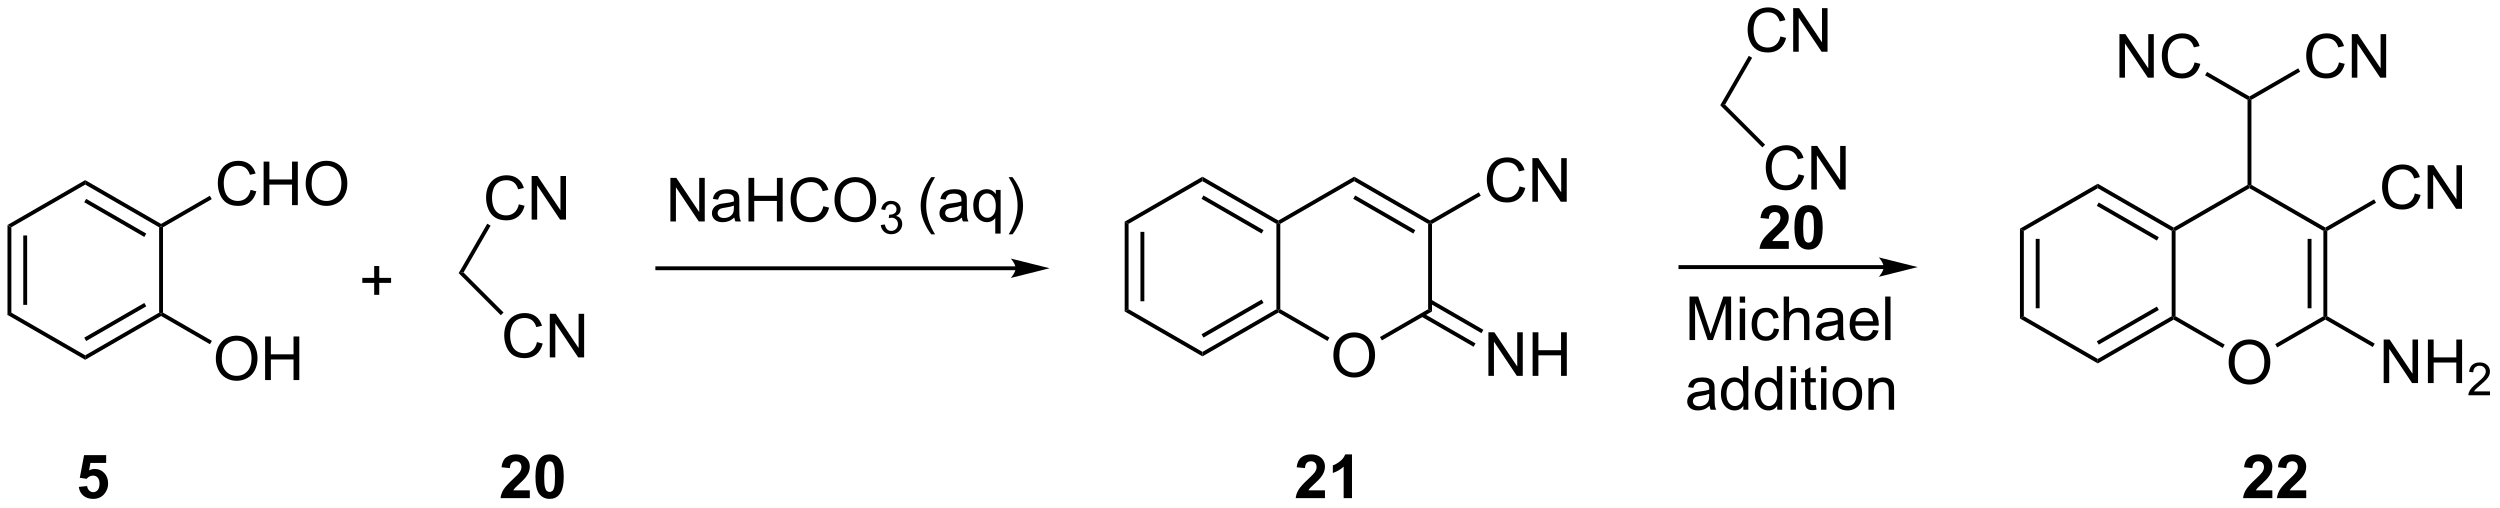 <?xml version="1.0" encoding="UTF-8"?>
<!DOCTYPE svg PUBLIC '-//W3C//DTD SVG 1.0//EN'
          'http://www.w3.org/TR/2001/REC-SVG-20010904/DTD/svg10.dtd'>
<svg stroke-dasharray="none" shape-rendering="auto" xmlns="http://www.w3.org/2000/svg" font-family="'Dialog'" text-rendering="auto" width="901" fill-opacity="1" color-interpolation="auto" color-rendering="auto" preserveAspectRatio="xMidYMid meet" font-size="12px" viewBox="0 0 901 183" fill="black" xmlns:xlink="http://www.w3.org/1999/xlink" stroke="black" image-rendering="auto" stroke-miterlimit="10" stroke-linecap="square" stroke-linejoin="miter" font-style="normal" stroke-width="1" height="183" stroke-dashoffset="0" font-weight="normal" stroke-opacity="1"
><!--Generated by the Batik Graphics2D SVG Generator--><defs id="genericDefs"
  /><g
  ><defs id="defs1"
    ><clipPath clipPathUnits="userSpaceOnUse" id="clipPath1"
      ><path d="M0.633 1.601 L338.145 1.601 L338.145 70.022 L0.633 70.022 L0.633 1.601 Z"
      /></clipPath
      ><clipPath clipPathUnits="userSpaceOnUse" id="clipPath2"
      ><path d="M30.58 35.979 L30.58 102.498 L358.708 102.498 L358.708 35.979 Z"
      /></clipPath
    ></defs
    ><g transform="scale(2.667,2.667) translate(-0.633,-1.601) matrix(1.029,0,0,1.029,-30.822,-35.407)"
    ><path d="M31.552 65.546 L32.062 65.84 L32.062 77.054 L31.552 77.349 ZM33.624 66.889 L33.624 76.005 L34.134 76.005 L34.134 66.889 Z" stroke="none" clip-path="url(#clipPath2)"
    /></g
    ><g transform="matrix(2.743,0,0,2.743,-83.879,-98.688)"
    ><path d="M31.552 77.349 L32.062 77.054 L41.774 82.661 L41.774 83.251 Z" stroke="none" clip-path="url(#clipPath2)"
    /></g
    ><g transform="matrix(2.743,0,0,2.743,-83.879,-98.688)"
    ><path d="M41.774 83.251 L41.774 82.661 L51.486 77.054 L51.741 77.201 L51.741 77.496 ZM41.902 80.785 L49.797 76.227 L49.542 75.785 L41.647 80.343 Z" stroke="none" clip-path="url(#clipPath2)"
    /></g
    ><g transform="matrix(2.743,0,0,2.743,-83.879,-98.688)"
    ><path d="M51.996 77.054 L51.741 77.201 L51.486 77.054 L51.486 65.84 L51.741 65.693 L51.996 65.84 Z" stroke="none" clip-path="url(#clipPath2)"
    /></g
    ><g transform="matrix(2.743,0,0,2.743,-83.879,-98.688)"
    ><path d="M51.741 65.398 L51.741 65.693 L51.486 65.84 L41.774 60.233 L41.774 59.644 ZM49.797 66.668 L41.902 62.11 L41.647 62.551 L49.542 67.11 Z" stroke="none" clip-path="url(#clipPath2)"
    /></g
    ><g transform="matrix(2.743,0,0,2.743,-83.879,-98.688)"
    ><path d="M41.774 59.644 L41.774 60.233 L32.062 65.84 L31.552 65.546 Z" stroke="none" clip-path="url(#clipPath2)"
    /></g
    ><g transform="matrix(2.743,0,0,2.743,-83.879,-98.688)"
    ><path d="M63.501 60.926 L64.259 61.116 Q64.022 62.051 63.402 62.543 Q62.782 63.032 61.889 63.032 Q60.962 63.032 60.381 62.655 Q59.803 62.277 59.499 61.564 Q59.197 60.848 59.197 60.027 Q59.197 59.131 59.538 58.467 Q59.881 57.801 60.512 57.454 Q61.142 57.108 61.9 57.108 Q62.759 57.108 63.345 57.545 Q63.931 57.983 64.163 58.777 L63.415 58.952 Q63.217 58.327 62.837 58.043 Q62.46 57.756 61.884 57.756 Q61.225 57.756 60.78 58.074 Q60.337 58.389 60.157 58.923 Q59.978 59.457 59.978 60.022 Q59.978 60.754 60.191 61.298 Q60.405 61.842 60.853 62.113 Q61.303 62.381 61.827 62.381 Q62.462 62.381 62.902 62.014 Q63.345 61.647 63.501 60.926 ZM65.216 62.934 L65.216 57.207 L65.974 57.207 L65.974 59.559 L68.95 59.559 L68.95 57.207 L69.708 57.207 L69.708 62.934 L68.95 62.934 L68.95 60.233 L65.974 60.233 L65.974 62.934 L65.216 62.934 ZM70.741 60.144 Q70.741 58.717 71.506 57.913 Q72.272 57.105 73.483 57.105 Q74.275 57.105 74.91 57.486 Q75.548 57.863 75.881 58.54 Q76.217 59.217 76.217 60.077 Q76.217 60.949 75.866 61.637 Q75.514 62.324 74.868 62.678 Q74.225 63.032 73.478 63.032 Q72.671 63.032 72.032 62.642 Q71.397 62.249 71.069 61.574 Q70.741 60.897 70.741 60.144 ZM71.522 60.155 Q71.522 61.191 72.077 61.788 Q72.634 62.381 73.475 62.381 Q74.329 62.381 74.881 61.78 Q75.436 61.178 75.436 60.074 Q75.436 59.374 75.199 58.853 Q74.962 58.332 74.506 58.045 Q74.053 57.756 73.486 57.756 Q72.681 57.756 72.1 58.311 Q71.522 58.863 71.522 60.155 Z" stroke="none" clip-path="url(#clipPath2)"
    /></g
    ><g transform="matrix(2.743,0,0,2.743,-83.879,-98.688)"
    ><path d="M51.996 65.84 L51.741 65.693 L51.741 65.398 L58.147 61.7 L58.402 62.142 Z" stroke="none" clip-path="url(#clipPath2)"
    /></g
    ><g transform="matrix(2.743,0,0,2.743,-83.879,-98.688)"
    ><path d="M58.936 83.122 Q58.936 81.695 59.702 80.89 Q60.467 80.083 61.678 80.083 Q62.47 80.083 63.105 80.463 Q63.743 80.841 64.077 81.518 Q64.413 82.195 64.413 83.054 Q64.413 83.927 64.061 84.614 Q63.71 85.302 63.064 85.656 Q62.42 86.01 61.673 86.01 Q60.866 86.01 60.228 85.619 Q59.592 85.226 59.264 84.552 Q58.936 83.874 58.936 83.122 ZM59.717 83.132 Q59.717 84.169 60.272 84.765 Q60.829 85.359 61.67 85.359 Q62.525 85.359 63.077 84.757 Q63.631 84.156 63.631 83.052 Q63.631 82.351 63.395 81.83 Q63.157 81.309 62.702 81.023 Q62.249 80.734 61.681 80.734 Q60.876 80.734 60.295 81.288 Q59.717 81.841 59.717 83.132 ZM65.411 85.911 L65.411 80.184 L66.169 80.184 L66.169 82.536 L69.146 82.536 L69.146 80.184 L69.904 80.184 L69.904 85.911 L69.146 85.911 L69.146 83.21 L66.169 83.21 L66.169 85.911 L65.411 85.911 Z" stroke="none" clip-path="url(#clipPath2)"
    /></g
    ><g transform="matrix(2.743,0,0,2.743,-83.879,-98.688)"
    ><path d="M51.741 77.496 L51.741 77.201 L51.996 77.054 L58.42 80.763 L58.165 81.205 Z" stroke="none" clip-path="url(#clipPath2)"
    /></g
    ><g transform="matrix(2.743,0,0,2.743,-83.879,-98.688)"
    ><path d="M98.748 62.824 L99.506 63.014 Q99.269 63.949 98.649 64.441 Q98.029 64.931 97.136 64.931 Q96.209 64.931 95.628 64.553 Q95.05 64.175 94.745 63.462 Q94.443 62.746 94.443 61.925 Q94.443 61.029 94.784 60.365 Q95.128 59.699 95.758 59.352 Q96.388 59.006 97.146 59.006 Q98.006 59.006 98.592 59.444 Q99.178 59.881 99.409 60.675 L98.662 60.85 Q98.464 60.225 98.084 59.941 Q97.706 59.654 97.131 59.654 Q96.472 59.654 96.027 59.972 Q95.584 60.287 95.404 60.821 Q95.225 61.355 95.225 61.92 Q95.225 62.652 95.438 63.196 Q95.652 63.74 96.1 64.011 Q96.55 64.279 97.073 64.279 Q97.709 64.279 98.149 63.912 Q98.592 63.545 98.748 62.824 ZM100.431 64.832 L100.431 59.105 L101.21 59.105 L104.218 63.6 L104.218 59.105 L104.945 59.105 L104.945 64.832 L104.166 64.832 L101.158 60.332 L101.158 64.832 L100.431 64.832 Z" stroke="none" clip-path="url(#clipPath2)"
    /></g
    ><g transform="matrix(2.743,0,0,2.743,-83.879,-98.688)"
    ><path d="M94.597 65.37 L95.038 65.626 L91.484 71.781 L90.847 71.865 Z" stroke="none" clip-path="url(#clipPath2)"
    /></g
    ><g transform="matrix(2.743,0,0,2.743,-83.879,-98.688)"
    ><path d="M101.131 80.928 L101.889 81.119 Q101.652 82.053 101.032 82.546 Q100.413 83.035 99.519 83.035 Q98.592 83.035 98.012 82.658 Q97.433 82.28 97.129 81.567 Q96.827 80.85 96.827 80.03 Q96.827 79.134 97.168 78.47 Q97.512 77.803 98.142 77.457 Q98.772 77.111 99.53 77.111 Q100.389 77.111 100.975 77.548 Q101.561 77.986 101.793 78.78 L101.046 78.954 Q100.848 78.329 100.467 78.046 Q100.09 77.759 99.514 77.759 Q98.855 77.759 98.41 78.077 Q97.967 78.392 97.788 78.926 Q97.608 79.46 97.608 80.025 Q97.608 80.757 97.822 81.301 Q98.035 81.845 98.483 82.116 Q98.933 82.384 99.457 82.384 Q100.092 82.384 100.532 82.017 Q100.975 81.65 101.131 80.928 ZM102.815 82.936 L102.815 77.21 L103.594 77.21 L106.602 81.704 L106.602 77.21 L107.328 77.21 L107.328 82.936 L106.549 82.936 L103.542 78.436 L103.542 82.936 L102.815 82.936 Z" stroke="none" clip-path="url(#clipPath2)"
    /></g
    ><g transform="matrix(2.743,0,0,2.743,-83.879,-98.688)"
    ><path d="M90.847 71.865 L91.484 71.781 L96.741 77.038 L96.38 77.399 Z" stroke="none" clip-path="url(#clipPath2)"
    /></g
    ><g transform="matrix(2.743,0,0,2.743,-83.879,-98.688)"
    ><path d="M79.744 74.716 L79.744 73.146 L78.184 73.146 L78.184 72.489 L79.744 72.489 L79.744 70.932 L80.408 70.932 L80.408 72.489 L81.965 72.489 L81.965 73.146 L80.408 73.146 L80.408 74.716 L79.744 74.716 Z" stroke="none" clip-path="url(#clipPath2)"
    /></g
    ><g transform="matrix(2.743,0,0,2.743,-83.879,-98.688)"
    ><path d="M164.024 70.968 L116.942 70.968 L116.687 70.968 L116.687 71.478 L116.942 71.478 L164.024 71.478 L164.279 71.478 L164.279 70.968 L164.024 70.968 ZM168.489 71.223 L163.387 69.947 C163.387 69.947 164.024 70.665 164.024 71.223 C164.024 71.781 163.387 72.498 163.387 72.498 Z" stroke="none" clip-path="url(#clipPath2)"
    /></g
    ><g transform="matrix(2.743,0,0,2.743,-83.879,-98.688)"
    ><path d="M118.662 65.078 L118.662 59.352 L119.441 59.352 L122.448 63.846 L122.448 59.352 L123.175 59.352 L123.175 65.078 L122.396 65.078 L119.389 60.578 L119.389 65.078 L118.662 65.078 ZM127.064 64.565 Q126.674 64.898 126.312 65.036 Q125.952 65.172 125.538 65.172 Q124.853 65.172 124.486 64.838 Q124.119 64.503 124.119 63.984 Q124.119 63.68 124.257 63.427 Q124.398 63.175 124.622 63.023 Q124.846 62.87 125.127 62.792 Q125.335 62.737 125.752 62.688 Q126.603 62.586 127.007 62.445 Q127.01 62.3 127.01 62.26 Q127.01 61.831 126.812 61.656 Q126.541 61.417 126.01 61.417 Q125.515 61.417 125.278 61.591 Q125.041 61.766 124.929 62.206 L124.242 62.112 Q124.335 61.672 124.549 61.401 Q124.765 61.128 125.171 60.982 Q125.577 60.836 126.111 60.836 Q126.642 60.836 126.973 60.961 Q127.307 61.086 127.463 61.276 Q127.619 61.464 127.682 61.753 Q127.718 61.932 127.718 62.401 L127.718 63.339 Q127.718 64.32 127.762 64.581 Q127.807 64.838 127.939 65.078 L127.205 65.078 Q127.096 64.859 127.064 64.565 ZM127.007 62.995 Q126.624 63.151 125.859 63.26 Q125.424 63.323 125.244 63.401 Q125.064 63.479 124.966 63.63 Q124.869 63.781 124.869 63.964 Q124.869 64.245 125.083 64.432 Q125.296 64.62 125.705 64.62 Q126.111 64.62 126.426 64.443 Q126.744 64.266 126.892 63.956 Q127.007 63.719 127.007 63.253 L127.007 62.995 ZM128.92 65.078 L128.92 59.352 L129.678 59.352 L129.678 61.703 L132.654 61.703 L132.654 59.352 L133.412 59.352 L133.412 65.078 L132.654 65.078 L132.654 62.378 L129.678 62.378 L129.678 65.078 L128.92 65.078 ZM138.76 63.07 L139.518 63.26 Q139.281 64.195 138.661 64.688 Q138.041 65.177 137.148 65.177 Q136.221 65.177 135.64 64.799 Q135.062 64.422 134.757 63.708 Q134.455 62.992 134.455 62.172 Q134.455 61.276 134.796 60.612 Q135.14 59.945 135.77 59.599 Q136.4 59.253 137.158 59.253 Q138.018 59.253 138.603 59.69 Q139.189 60.128 139.421 60.922 L138.674 61.096 Q138.476 60.471 138.096 60.188 Q137.718 59.901 137.143 59.901 Q136.484 59.901 136.038 60.219 Q135.596 60.534 135.416 61.068 Q135.236 61.602 135.236 62.167 Q135.236 62.898 135.45 63.443 Q135.663 63.987 136.111 64.258 Q136.562 64.526 137.085 64.526 Q137.721 64.526 138.161 64.159 Q138.603 63.792 138.76 63.07 ZM140.222 62.289 Q140.222 60.862 140.988 60.057 Q141.753 59.25 142.964 59.25 Q143.756 59.25 144.391 59.63 Q145.029 60.008 145.363 60.685 Q145.698 61.362 145.698 62.221 Q145.698 63.094 145.347 63.781 Q144.995 64.469 144.35 64.823 Q143.706 65.177 142.959 65.177 Q142.152 65.177 141.514 64.786 Q140.878 64.393 140.55 63.719 Q140.222 63.042 140.222 62.289 ZM141.003 62.3 Q141.003 63.336 141.558 63.932 Q142.115 64.526 142.956 64.526 Q143.81 64.526 144.363 63.925 Q144.917 63.323 144.917 62.219 Q144.917 61.518 144.68 60.997 Q144.443 60.477 143.988 60.19 Q143.535 59.901 142.967 59.901 Q142.162 59.901 141.581 60.456 Q141.003 61.008 141.003 62.3 Z" stroke="none" clip-path="url(#clipPath2)"
    /></g
    ><g transform="matrix(2.743,0,0,2.743,-83.879,-98.688)"
    ><path d="M146.309 65.543 L146.836 65.473 Q146.928 65.922 147.144 66.12 Q147.363 66.317 147.678 66.317 Q148.049 66.317 148.305 66.059 Q148.562 65.801 148.562 65.42 Q148.562 65.057 148.324 64.823 Q148.088 64.586 147.721 64.586 Q147.572 64.586 147.35 64.645 L147.408 64.182 Q147.461 64.188 147.492 64.188 Q147.83 64.188 148.1 64.012 Q148.369 63.836 148.369 63.469 Q148.369 63.18 148.172 62.991 Q147.976 62.799 147.666 62.799 Q147.357 62.799 147.152 62.993 Q146.947 63.186 146.889 63.573 L146.361 63.479 Q146.459 62.948 146.801 62.657 Q147.144 62.366 147.654 62.366 Q148.006 62.366 148.301 62.516 Q148.598 62.666 148.754 62.928 Q148.91 63.188 148.91 63.481 Q148.91 63.76 148.76 63.989 Q148.611 64.217 148.318 64.352 Q148.699 64.44 148.91 64.717 Q149.121 64.993 149.121 65.409 Q149.121 65.971 148.711 66.364 Q148.301 66.754 147.674 66.754 Q147.109 66.754 146.734 66.418 Q146.361 66.08 146.309 65.543 Z" stroke="none" clip-path="url(#clipPath2)"
    /></g
    ><g transform="matrix(2.743,0,0,2.743,-83.879,-98.688)"
    ><path d="M152.933 66.763 Q152.35 66.029 151.946 65.044 Q151.545 64.057 151.545 63.003 Q151.545 62.073 151.847 61.221 Q152.198 60.234 152.933 59.253 L153.435 59.253 Q152.964 60.065 152.81 60.414 Q152.573 60.953 152.435 61.539 Q152.269 62.268 152.269 63.008 Q152.269 64.885 153.435 66.763 L152.933 66.763 ZM156.959 64.565 Q156.568 64.898 156.206 65.036 Q155.847 65.172 155.433 65.172 Q154.748 65.172 154.381 64.838 Q154.014 64.503 154.014 63.984 Q154.014 63.68 154.152 63.427 Q154.292 63.175 154.516 63.023 Q154.74 62.87 155.021 62.792 Q155.23 62.737 155.646 62.688 Q156.498 62.586 156.902 62.445 Q156.904 62.3 156.904 62.26 Q156.904 61.831 156.706 61.656 Q156.435 61.417 155.904 61.417 Q155.41 61.417 155.173 61.591 Q154.935 61.766 154.823 62.206 L154.136 62.112 Q154.23 61.672 154.443 61.401 Q154.66 61.128 155.066 60.982 Q155.472 60.836 156.006 60.836 Q156.537 60.836 156.868 60.961 Q157.201 61.086 157.357 61.276 Q157.514 61.464 157.576 61.753 Q157.613 61.932 157.613 62.401 L157.613 63.339 Q157.613 64.32 157.657 64.581 Q157.701 64.838 157.834 65.078 L157.1 65.078 Q156.99 64.859 156.959 64.565 ZM156.902 62.995 Q156.519 63.151 155.753 63.26 Q155.318 63.323 155.139 63.401 Q154.959 63.479 154.86 63.63 Q154.764 63.781 154.764 63.964 Q154.764 64.245 154.977 64.432 Q155.191 64.62 155.6 64.62 Q156.006 64.62 156.321 64.443 Q156.639 64.266 156.787 63.956 Q156.902 63.719 156.902 63.253 L156.902 62.995 ZM161.346 66.669 L161.346 64.635 Q161.182 64.867 160.887 65.021 Q160.593 65.172 160.26 65.172 Q159.523 65.172 158.989 64.583 Q158.455 63.992 158.455 62.964 Q158.455 62.339 158.671 61.844 Q158.89 61.346 159.301 61.091 Q159.713 60.836 160.205 60.836 Q160.976 60.836 161.416 61.484 L161.416 60.93 L162.049 60.93 L162.049 66.669 L161.346 66.669 ZM159.179 62.992 Q159.179 63.792 159.515 64.193 Q159.851 64.594 160.32 64.594 Q160.768 64.594 161.09 64.213 Q161.416 63.831 161.416 63.055 Q161.416 62.227 161.075 61.81 Q160.734 61.391 160.273 61.391 Q159.814 61.391 159.497 61.779 Q159.179 62.167 159.179 62.992 ZM163.613 66.763 L163.107 66.763 Q164.277 64.885 164.277 63.008 Q164.277 62.273 164.107 61.55 Q163.975 60.964 163.738 60.425 Q163.584 60.073 163.107 59.253 L163.613 59.253 Q164.347 60.234 164.698 61.221 Q164.998 62.073 164.998 63.003 Q164.998 64.057 164.594 65.044 Q164.191 66.029 163.613 66.763 Z" stroke="none" clip-path="url(#clipPath2)"
    /></g
    ><g transform="matrix(2.743,0,0,2.743,-83.879,-98.688)"
    ><path d="M178.351 65.097 L178.862 65.391 L178.862 76.605 L178.351 76.9 ZM180.423 66.44 L180.423 75.557 L180.933 75.557 L180.933 66.44 Z" stroke="none" clip-path="url(#clipPath2)"
    /></g
    ><g transform="matrix(2.743,0,0,2.743,-83.879,-98.688)"
    ><path d="M178.351 76.9 L178.862 76.605 L188.573 82.213 L188.573 82.802 Z" stroke="none" clip-path="url(#clipPath2)"
    /></g
    ><g transform="matrix(2.743,0,0,2.743,-83.879,-98.688)"
    ><path d="M188.573 82.802 L188.573 82.213 L198.285 76.605 L198.54 76.753 L198.54 77.047 ZM188.701 80.336 L196.596 75.778 L196.341 75.336 L188.446 79.894 Z" stroke="none" clip-path="url(#clipPath2)"
    /></g
    ><g transform="matrix(2.743,0,0,2.743,-83.879,-98.688)"
    ><path d="M198.795 76.605 L198.54 76.753 L198.285 76.605 L198.285 65.391 L198.54 65.244 L198.795 65.391 Z" stroke="none" clip-path="url(#clipPath2)"
    /></g
    ><g transform="matrix(2.743,0,0,2.743,-83.879,-98.688)"
    ><path d="M198.54 64.95 L198.54 65.244 L198.285 65.391 L188.573 59.784 L188.573 59.195 ZM196.596 66.219 L188.701 61.661 L188.446 62.103 L196.341 66.661 Z" stroke="none" clip-path="url(#clipPath2)"
    /></g
    ><g transform="matrix(2.743,0,0,2.743,-83.879,-98.688)"
    ><path d="M188.573 59.195 L188.573 59.784 L178.862 65.391 L178.351 65.097 Z" stroke="none" clip-path="url(#clipPath2)"
    /></g
    ><g transform="matrix(2.743,0,0,2.743,-83.879,-98.688)"
    ><path d="M205.77 82.693 Q205.77 81.266 206.536 80.461 Q207.301 79.654 208.512 79.654 Q209.304 79.654 209.939 80.034 Q210.577 80.412 210.911 81.089 Q211.247 81.766 211.247 82.625 Q211.247 83.498 210.895 84.185 Q210.543 84.873 209.898 85.227 Q209.254 85.581 208.507 85.581 Q207.7 85.581 207.062 85.19 Q206.426 84.797 206.098 84.123 Q205.77 83.445 205.77 82.693 ZM206.551 82.703 Q206.551 83.74 207.106 84.336 Q207.663 84.93 208.504 84.93 Q209.359 84.93 209.911 84.328 Q210.465 83.727 210.465 82.623 Q210.465 81.922 210.228 81.401 Q209.991 80.88 209.536 80.594 Q209.083 80.305 208.515 80.305 Q207.71 80.305 207.129 80.86 Q206.551 81.412 206.551 82.703 Z" stroke="none" clip-path="url(#clipPath2)"
    /></g
    ><g transform="matrix(2.743,0,0,2.743,-83.879,-98.688)"
    ><path d="M198.54 77.047 L198.54 76.753 L198.795 76.605 L205.254 80.334 L204.999 80.776 Z" stroke="none" clip-path="url(#clipPath2)"
    /></g
    ><g transform="matrix(2.743,0,0,2.743,-83.879,-98.688)"
    ><path d="M212.145 80.701 L211.89 80.259 L218.219 76.605 L218.729 76.9 Z" stroke="none" clip-path="url(#clipPath2)"
    /></g
    ><g transform="matrix(2.743,0,0,2.743,-83.879,-98.688)"
    ><path d="M218.729 76.9 L218.219 76.605 L218.219 65.391 L218.474 65.244 L218.729 65.391 Z" stroke="none" clip-path="url(#clipPath2)"
    /></g
    ><g transform="matrix(2.743,0,0,2.743,-83.879,-98.688)"
    ><path d="M218.474 64.95 L218.474 65.244 L218.219 65.391 L208.507 59.784 L208.507 59.195 ZM216.53 66.219 L208.635 61.661 L208.379 62.103 L216.275 66.661 Z" stroke="none" clip-path="url(#clipPath2)"
    /></g
    ><g transform="matrix(2.743,0,0,2.743,-83.879,-98.688)"
    ><path d="M208.507 59.195 L208.507 59.784 L198.795 65.391 L198.54 65.244 L198.54 64.95 Z" stroke="none" clip-path="url(#clipPath2)"
    /></g
    ><g transform="matrix(2.743,0,0,2.743,-83.879,-98.688)"
    ><path d="M230.234 60.477 L230.992 60.667 Q230.755 61.602 230.135 62.094 Q229.515 62.584 228.622 62.584 Q227.695 62.584 227.114 62.206 Q226.536 61.828 226.231 61.115 Q225.929 60.399 225.929 59.578 Q225.929 58.683 226.27 58.019 Q226.614 57.352 227.244 57.005 Q227.875 56.659 228.632 56.659 Q229.492 56.659 230.078 57.097 Q230.664 57.534 230.895 58.328 L230.148 58.503 Q229.95 57.878 229.57 57.594 Q229.192 57.308 228.617 57.308 Q227.958 57.308 227.513 57.625 Q227.07 57.94 226.89 58.474 Q226.711 59.008 226.711 59.573 Q226.711 60.305 226.924 60.849 Q227.138 61.394 227.586 61.664 Q228.036 61.933 228.56 61.933 Q229.195 61.933 229.635 61.565 Q230.078 61.198 230.234 60.477 ZM231.918 62.485 L231.918 56.758 L232.696 56.758 L235.704 61.253 L235.704 56.758 L236.431 56.758 L236.431 62.485 L235.652 62.485 L232.644 57.985 L232.644 62.485 L231.918 62.485 Z" stroke="none" clip-path="url(#clipPath2)"
    /></g
    ><g transform="matrix(2.743,0,0,2.743,-83.879,-98.688)"
    ><path d="M218.729 65.391 L218.474 65.244 L218.474 64.95 L224.88 61.251 L225.135 61.693 Z" stroke="none" clip-path="url(#clipPath2)"
    /></g
    ><g transform="matrix(2.743,0,0,2.743,-83.879,-98.688)"
    ><path d="M226.14 85.362 L226.14 79.635 L226.919 79.635 L229.927 84.13 L229.927 79.635 L230.653 79.635 L230.653 85.362 L229.875 85.362 L226.867 80.862 L226.867 85.362 L226.14 85.362 ZM231.949 85.362 L231.949 79.635 L232.707 79.635 L232.707 81.987 L235.683 81.987 L235.683 79.635 L236.441 79.635 L236.441 85.362 L235.683 85.362 L235.683 82.662 L232.707 82.662 L232.707 85.362 L231.949 85.362 Z" stroke="none" clip-path="url(#clipPath2)"
    /></g
    ><g transform="matrix(2.743,0,0,2.743,-83.879,-98.688)"
    ><path d="M217.314 77.57 L224.193 81.541 L224.448 81.099 L217.569 77.128 ZM218.346 75.782 L225.225 79.753 L225.48 79.311 L218.601 75.34 Z" stroke="none" clip-path="url(#clipPath2)"
    /></g
    ><g transform="matrix(2.743,0,0,2.743,-83.879,-98.688)"
    ><path d="M264.501 40.769 L265.259 40.959 Q265.022 41.894 264.402 42.386 Q263.783 42.876 262.889 42.876 Q261.962 42.876 261.381 42.498 Q260.803 42.12 260.499 41.407 Q260.197 40.691 260.197 39.87 Q260.197 38.975 260.538 38.311 Q260.881 37.644 261.512 37.297 Q262.142 36.951 262.9 36.951 Q263.759 36.951 264.345 37.389 Q264.931 37.826 265.163 38.62 L264.415 38.795 Q264.217 38.17 263.837 37.886 Q263.46 37.6 262.884 37.6 Q262.225 37.6 261.78 37.917 Q261.337 38.232 261.158 38.766 Q260.978 39.3 260.978 39.865 Q260.978 40.597 261.191 41.141 Q261.405 41.686 261.853 41.956 Q262.303 42.225 262.827 42.225 Q263.462 42.225 263.902 41.857 Q264.345 41.49 264.501 40.769 ZM266.185 42.777 L266.185 37.05 L266.964 37.05 L269.971 41.545 L269.971 37.05 L270.698 37.05 L270.698 42.777 L269.919 42.777 L266.911 38.277 L266.911 42.777 L266.185 42.777 Z" stroke="none" clip-path="url(#clipPath2)"
    /></g
    ><g transform="matrix(2.743,0,0,2.743,-83.879,-98.688)"
    ><path d="M260.35 43.316 L260.792 43.571 L257.238 49.727 L256.6 49.81 Z" stroke="none" clip-path="url(#clipPath2)"
    /></g
    ><g transform="matrix(2.743,0,0,2.743,-83.879,-98.688)"
    ><path d="M266.885 58.874 L267.642 59.064 Q267.406 59.999 266.786 60.491 Q266.166 60.98 265.273 60.98 Q264.346 60.98 263.765 60.603 Q263.187 60.225 262.882 59.512 Q262.58 58.795 262.58 57.975 Q262.58 57.079 262.921 56.415 Q263.265 55.749 263.895 55.402 Q264.525 55.056 265.283 55.056 Q266.142 55.056 266.728 55.493 Q267.314 55.931 267.546 56.725 L266.799 56.9 Q266.601 56.275 266.221 55.991 Q265.843 55.704 265.267 55.704 Q264.609 55.704 264.163 56.022 Q263.721 56.337 263.541 56.871 Q263.361 57.405 263.361 57.97 Q263.361 58.702 263.575 59.246 Q263.788 59.79 264.236 60.061 Q264.687 60.329 265.21 60.329 Q265.846 60.329 266.286 59.962 Q266.728 59.595 266.885 58.874 ZM268.568 60.881 L268.568 55.155 L269.347 55.155 L272.355 59.65 L272.355 55.155 L273.081 55.155 L273.081 60.881 L272.303 60.881 L269.295 56.381 L269.295 60.881 L268.568 60.881 Z" stroke="none" clip-path="url(#clipPath2)"
    /></g
    ><g transform="matrix(2.743,0,0,2.743,-83.879,-98.688)"
    ><path d="M256.6 49.81 L257.238 49.727 L262.494 54.983 L262.133 55.344 Z" stroke="none" clip-path="url(#clipPath2)"
    /></g
    ><g transform="matrix(2.743,0,0,2.743,-83.879,-98.688)"
    ><path d="M278.075 70.817 L251.37 70.817 L251.115 70.817 L251.115 71.327 L251.37 71.327 L278.075 71.327 L278.33 71.327 L278.33 70.817 L278.075 70.817 ZM282.539 71.072 L277.437 69.797 C277.437 69.797 278.075 70.514 278.075 71.072 C278.075 71.63 277.437 72.348 277.437 72.348 Z" stroke="none" clip-path="url(#clipPath2)"
    /></g
    ><g transform="matrix(2.743,0,0,2.743,-83.879,-98.688)"
    ><path d="M295.98 66.021 L296.49 66.316 L296.49 77.53 L295.98 77.825 ZM298.052 67.365 L298.052 76.481 L298.562 76.481 L298.562 67.365 Z" stroke="none" clip-path="url(#clipPath2)"
    /></g
    ><g transform="matrix(2.743,0,0,2.743,-83.879,-98.688)"
    ><path d="M295.98 77.825 L296.49 77.53 L306.202 83.137 L306.202 83.726 Z" stroke="none" clip-path="url(#clipPath2)"
    /></g
    ><g transform="matrix(2.743,0,0,2.743,-83.879,-98.688)"
    ><path d="M306.202 83.726 L306.202 83.137 L315.914 77.53 L316.169 77.677 L316.169 77.972 ZM306.33 81.26 L314.225 76.702 L313.97 76.26 L306.075 80.819 Z" stroke="none" clip-path="url(#clipPath2)"
    /></g
    ><g transform="matrix(2.743,0,0,2.743,-83.879,-98.688)"
    ><path d="M316.424 77.53 L316.169 77.677 L315.914 77.53 L315.914 66.316 L316.169 66.168 L316.424 66.316 Z" stroke="none" clip-path="url(#clipPath2)"
    /></g
    ><g transform="matrix(2.743,0,0,2.743,-83.879,-98.688)"
    ><path d="M316.169 65.874 L316.169 66.168 L315.914 66.316 L306.202 60.709 L306.202 60.12 ZM314.225 67.144 L306.33 62.585 L306.075 63.027 L313.97 67.585 Z" stroke="none" clip-path="url(#clipPath2)"
    /></g
    ><g transform="matrix(2.743,0,0,2.743,-83.879,-98.688)"
    ><path d="M306.202 60.12 L306.202 60.709 L296.49 66.316 L295.98 66.021 Z" stroke="none" clip-path="url(#clipPath2)"
    /></g
    ><g transform="matrix(2.743,0,0,2.743,-83.879,-98.688)"
    ><path d="M323.399 83.617 Q323.399 82.19 324.164 81.386 Q324.93 80.578 326.141 80.578 Q326.933 80.578 327.568 80.959 Q328.206 81.336 328.539 82.013 Q328.875 82.69 328.875 83.55 Q328.875 84.422 328.524 85.11 Q328.172 85.797 327.526 86.151 Q326.883 86.505 326.136 86.505 Q325.328 86.505 324.69 86.115 Q324.055 85.722 323.727 85.047 Q323.399 84.37 323.399 83.617 ZM324.18 83.628 Q324.18 84.664 324.735 85.261 Q325.292 85.854 326.133 85.854 Q326.987 85.854 327.539 85.253 Q328.094 84.651 328.094 83.547 Q328.094 82.847 327.857 82.326 Q327.62 81.805 327.164 81.519 Q326.711 81.229 326.143 81.229 Q325.339 81.229 324.758 81.784 Q324.18 82.336 324.18 83.628 Z" stroke="none" clip-path="url(#clipPath2)"
    /></g
    ><g transform="matrix(2.743,0,0,2.743,-83.879,-98.688)"
    ><path d="M316.169 77.972 L316.169 77.677 L316.424 77.53 L322.882 81.259 L322.627 81.701 Z" stroke="none" clip-path="url(#clipPath2)"
    /></g
    ><g transform="matrix(2.743,0,0,2.743,-83.879,-98.688)"
    ><path d="M329.774 81.626 L329.519 81.184 L335.847 77.53 L336.102 77.677 L336.102 77.972 Z" stroke="none" clip-path="url(#clipPath2)"
    /></g
    ><g transform="matrix(2.743,0,0,2.743,-83.879,-98.688)"
    ><path d="M336.358 77.53 L336.102 77.677 L335.847 77.53 L335.847 66.316 L336.102 66.168 L336.358 66.316 ZM334.286 76.481 L334.286 67.365 L333.776 67.365 L333.776 76.481 Z" stroke="none" clip-path="url(#clipPath2)"
    /></g
    ><g transform="matrix(2.743,0,0,2.743,-83.879,-98.688)"
    ><path d="M336.102 65.874 L336.102 66.168 L335.847 66.316 L326.136 60.709 L326.136 60.414 L326.391 60.267 Z" stroke="none" clip-path="url(#clipPath2)"
    /></g
    ><g transform="matrix(2.743,0,0,2.743,-83.879,-98.688)"
    ><path d="M325.88 60.267 L326.136 60.414 L326.136 60.709 L316.424 66.316 L316.169 66.168 L316.169 65.874 Z" stroke="none" clip-path="url(#clipPath2)"
    /></g
    ><g transform="matrix(2.743,0,0,2.743,-83.879,-98.688)"
    ><path d="M347.863 61.401 L348.62 61.592 Q348.384 62.526 347.764 63.019 Q347.144 63.508 346.251 63.508 Q345.324 63.508 344.743 63.131 Q344.165 62.753 343.86 62.039 Q343.558 61.323 343.558 60.503 Q343.558 59.607 343.899 58.943 Q344.243 58.276 344.873 57.93 Q345.503 57.584 346.261 57.584 Q347.12 57.584 347.707 58.021 Q348.292 58.459 348.524 59.253 L347.777 59.427 Q347.579 58.802 347.199 58.519 Q346.821 58.232 346.245 58.232 Q345.587 58.232 345.141 58.55 Q344.699 58.865 344.519 59.399 Q344.339 59.933 344.339 60.498 Q344.339 61.23 344.553 61.774 Q344.766 62.318 345.214 62.589 Q345.665 62.857 346.188 62.857 Q346.824 62.857 347.264 62.49 Q347.707 62.123 347.863 61.401 ZM349.546 63.409 L349.546 57.683 L350.325 57.683 L353.333 62.177 L353.333 57.683 L354.059 57.683 L354.059 63.409 L353.281 63.409 L350.273 58.909 L350.273 63.409 L349.546 63.409 Z" stroke="none" clip-path="url(#clipPath2)"
    /></g
    ><g transform="matrix(2.743,0,0,2.743,-83.879,-98.688)"
    ><path d="M336.358 66.316 L336.102 66.168 L336.102 65.874 L342.508 62.176 L342.763 62.617 Z" stroke="none" clip-path="url(#clipPath2)"
    /></g
    ><g transform="matrix(2.743,0,0,2.743,-83.879,-98.688)"
    ><path d="M343.769 86.311 L343.769 80.585 L344.548 80.585 L347.555 85.08 L347.555 80.585 L348.282 80.585 L348.282 86.311 L347.503 86.311 L344.495 81.811 L344.495 86.311 L343.769 86.311 ZM349.578 86.311 L349.578 80.585 L350.335 80.585 L350.335 82.936 L353.312 82.936 L353.312 80.585 L354.07 80.585 L354.07 86.311 L353.312 86.311 L353.312 83.611 L350.335 83.611 L350.335 86.311 L349.578 86.311 Z" stroke="none" clip-path="url(#clipPath2)"
    /></g
    ><g transform="matrix(2.743,0,0,2.743,-83.879,-98.688)"
    ><path d="M357.736 87.404 L357.736 87.912 L354.896 87.912 Q354.89 87.72 354.958 87.544 Q355.066 87.255 355.304 86.974 Q355.544 86.693 355.995 86.324 Q356.695 85.749 356.941 85.413 Q357.187 85.078 357.187 84.779 Q357.187 84.466 356.962 84.251 Q356.74 84.034 356.378 84.034 Q355.998 84.034 355.769 84.263 Q355.541 84.492 355.538 84.896 L354.995 84.841 Q355.052 84.234 355.416 83.917 Q355.779 83.599 356.39 83.599 Q357.009 83.599 357.369 83.943 Q357.73 84.284 357.73 84.79 Q357.73 85.048 357.625 85.298 Q357.519 85.546 357.273 85.822 Q357.029 86.097 356.46 86.578 Q355.986 86.976 355.851 87.118 Q355.716 87.261 355.628 87.404 L357.736 87.404 Z" stroke="none" clip-path="url(#clipPath2)"
    /></g
    ><g transform="matrix(2.743,0,0,2.743,-83.879,-98.688)"
    ><path d="M336.102 77.972 L336.102 77.677 L336.358 77.53 L342.593 81.13 L342.337 81.572 Z" stroke="none" clip-path="url(#clipPath2)"
    /></g
    ><g transform="matrix(2.743,0,0,2.743,-83.879,-98.688)"
    ><path d="M326.391 60.267 L326.136 60.414 L325.88 60.267 L325.88 49.093 L326.136 48.946 L326.391 49.093 Z" stroke="none" clip-path="url(#clipPath2)"
    /></g
    ><g transform="matrix(2.743,0,0,2.743,-83.879,-98.688)"
    ><path d="M337.896 44.178 L338.654 44.368 Q338.417 45.303 337.797 45.795 Q337.177 46.285 336.284 46.285 Q335.357 46.285 334.776 45.907 Q334.198 45.53 333.893 44.816 Q333.591 44.1 333.591 43.28 Q333.591 42.384 333.932 41.72 Q334.276 41.053 334.906 40.707 Q335.537 40.361 336.294 40.361 Q337.154 40.361 337.74 40.798 Q338.326 41.236 338.557 42.03 L337.81 42.204 Q337.612 41.579 337.232 41.295 Q336.854 41.009 336.279 41.009 Q335.62 41.009 335.175 41.327 Q334.732 41.642 334.552 42.176 Q334.373 42.709 334.373 43.275 Q334.373 44.006 334.586 44.551 Q334.8 45.095 335.248 45.366 Q335.698 45.634 336.221 45.634 Q336.857 45.634 337.297 45.267 Q337.74 44.9 337.896 44.178 ZM339.579 46.186 L339.579 40.459 L340.358 40.459 L343.366 44.954 L343.366 40.459 L344.093 40.459 L344.093 46.186 L343.314 46.186 L340.306 41.686 L340.306 46.186 L339.579 46.186 Z" stroke="none" clip-path="url(#clipPath2)"
    /></g
    ><g transform="matrix(2.743,0,0,2.743,-83.879,-98.688)"
    ><path d="M326.391 49.093 L326.136 48.946 L326.136 48.651 L332.541 44.953 L332.796 45.394 Z" stroke="none" clip-path="url(#clipPath2)"
    /></g
    ><g transform="matrix(2.743,0,0,2.743,-83.879,-98.688)"
    ><path d="M309.051 46.186 L309.051 40.459 L309.83 40.459 L312.838 44.954 L312.838 40.459 L313.564 40.459 L313.564 46.186 L312.786 46.186 L309.778 41.686 L309.778 46.186 L309.051 46.186 ZM318.922 44.178 L319.68 44.368 Q319.443 45.303 318.823 45.795 Q318.203 46.285 317.31 46.285 Q316.383 46.285 315.802 45.907 Q315.224 45.53 314.92 44.816 Q314.618 44.1 314.618 43.28 Q314.618 42.384 314.959 41.72 Q315.302 41.053 315.933 40.707 Q316.563 40.361 317.321 40.361 Q318.18 40.361 318.766 40.798 Q319.352 41.236 319.584 42.03 L318.836 42.204 Q318.638 41.579 318.258 41.295 Q317.88 41.009 317.305 41.009 Q316.646 41.009 316.201 41.327 Q315.758 41.642 315.578 42.176 Q315.399 42.709 315.399 43.275 Q315.399 44.006 315.612 44.551 Q315.826 45.095 316.274 45.366 Q316.724 45.634 317.248 45.634 Q317.883 45.634 318.323 45.267 Q318.766 44.9 318.922 44.178 Z" stroke="none" clip-path="url(#clipPath2)"
    /></g
    ><g transform="matrix(2.743,0,0,2.743,-83.879,-98.688)"
    ><path d="M326.136 48.651 L326.136 48.946 L325.88 49.093 L320.305 45.874 L320.56 45.432 Z" stroke="none" clip-path="url(#clipPath2)"
    /></g
    ><g transform="matrix(2.743,0,0,2.743,-83.879,-98.688)"
    ><path d="M252.563 80.663 L252.563 74.936 L253.703 74.936 L255.06 78.991 Q255.248 79.556 255.334 79.837 Q255.43 79.525 255.638 78.921 L257.008 74.936 L258.029 74.936 L258.029 80.663 L257.297 80.663 L257.297 75.868 L255.633 80.663 L254.951 80.663 L253.295 75.788 L253.295 80.663 L252.563 80.663 ZM259.164 75.743 L259.164 74.936 L259.868 74.936 L259.868 75.743 L259.164 75.743 ZM259.164 80.663 L259.164 76.514 L259.868 76.514 L259.868 80.663 L259.164 80.663 ZM263.645 79.142 L264.338 79.233 Q264.223 79.947 263.757 80.353 Q263.291 80.757 262.611 80.757 Q261.76 80.757 261.241 80.199 Q260.723 79.642 260.723 78.603 Q260.723 77.931 260.944 77.428 Q261.168 76.923 261.624 76.673 Q262.08 76.421 262.614 76.421 Q263.291 76.421 263.72 76.762 Q264.15 77.103 264.27 77.733 L263.588 77.837 Q263.489 77.421 263.241 77.21 Q262.994 76.999 262.642 76.999 Q262.111 76.999 261.778 77.379 Q261.447 77.759 261.447 78.585 Q261.447 79.421 261.767 79.801 Q262.088 80.178 262.603 80.178 Q263.017 80.178 263.293 79.926 Q263.572 79.671 263.645 79.142 ZM264.939 80.663 L264.939 74.936 L265.642 74.936 L265.642 76.991 Q266.135 76.421 266.885 76.421 Q267.345 76.421 267.684 76.603 Q268.025 76.783 268.171 77.103 Q268.317 77.423 268.317 78.033 L268.317 80.663 L267.614 80.663 L267.614 78.033 Q267.614 77.507 267.385 77.267 Q267.158 77.025 266.739 77.025 Q266.426 77.025 266.15 77.189 Q265.877 77.35 265.76 77.629 Q265.642 77.905 265.642 78.392 L265.642 80.663 L264.939 80.663 ZM272.094 80.15 Q271.704 80.483 271.341 80.621 Q270.982 80.757 270.568 80.757 Q269.883 80.757 269.516 80.423 Q269.149 80.087 269.149 79.569 Q269.149 79.264 269.287 79.012 Q269.428 78.759 269.651 78.608 Q269.875 78.454 270.157 78.376 Q270.365 78.322 270.782 78.272 Q271.633 78.171 272.037 78.03 Q272.039 77.884 272.039 77.845 Q272.039 77.415 271.841 77.241 Q271.571 77.001 271.039 77.001 Q270.545 77.001 270.308 77.176 Q270.071 77.35 269.959 77.79 L269.271 77.697 Q269.365 77.257 269.579 76.986 Q269.795 76.712 270.201 76.567 Q270.607 76.421 271.141 76.421 Q271.672 76.421 272.003 76.546 Q272.336 76.671 272.493 76.861 Q272.649 77.048 272.711 77.337 Q272.748 77.517 272.748 77.986 L272.748 78.923 Q272.748 79.905 272.792 80.165 Q272.836 80.423 272.969 80.663 L272.235 80.663 Q272.125 80.444 272.094 80.15 ZM272.037 78.579 Q271.654 78.736 270.888 78.845 Q270.454 78.908 270.274 78.986 Q270.094 79.064 269.995 79.215 Q269.899 79.366 269.899 79.548 Q269.899 79.829 270.112 80.017 Q270.326 80.204 270.735 80.204 Q271.141 80.204 271.456 80.027 Q271.774 79.85 271.922 79.54 Q272.037 79.303 272.037 78.837 L272.037 78.579 ZM276.676 79.327 L277.403 79.415 Q277.231 80.053 276.765 80.405 Q276.301 80.757 275.58 80.757 Q274.668 80.757 274.135 80.197 Q273.603 79.634 273.603 78.624 Q273.603 77.577 274.142 76.999 Q274.681 76.421 275.541 76.421 Q276.372 76.421 276.897 76.988 Q277.426 77.553 277.426 78.579 Q277.426 78.642 277.424 78.767 L274.33 78.767 Q274.369 79.452 274.715 79.817 Q275.064 80.178 275.582 80.178 Q275.97 80.178 276.244 79.975 Q276.517 79.772 276.676 79.327 ZM274.369 78.189 L276.684 78.189 Q276.637 77.665 276.418 77.405 Q276.082 76.999 275.549 76.999 Q275.064 76.999 274.733 77.324 Q274.403 77.647 274.369 78.189 ZM278.271 80.663 L278.271 74.936 L278.974 74.936 L278.974 80.663 L278.271 80.663 Z" stroke="none" clip-path="url(#clipPath2)"
    /></g
    ><g transform="matrix(2.743,0,0,2.743,-83.879,-98.688)"
    ><path d="M255.203 89.3 Q254.813 89.633 254.451 89.771 Q254.091 89.906 253.677 89.906 Q252.993 89.906 252.625 89.573 Q252.258 89.237 252.258 88.719 Q252.258 88.414 252.396 88.162 Q252.537 87.909 252.761 87.758 Q252.985 87.605 253.266 87.526 Q253.474 87.472 253.891 87.422 Q254.743 87.321 255.146 87.18 Q255.149 87.034 255.149 86.995 Q255.149 86.565 254.951 86.391 Q254.68 86.151 254.149 86.151 Q253.654 86.151 253.417 86.326 Q253.18 86.5 253.068 86.94 L252.381 86.847 Q252.474 86.406 252.688 86.136 Q252.904 85.862 253.31 85.716 Q253.716 85.571 254.25 85.571 Q254.782 85.571 255.112 85.696 Q255.446 85.821 255.602 86.011 Q255.758 86.198 255.821 86.487 Q255.857 86.667 255.857 87.136 L255.857 88.073 Q255.857 89.055 255.901 89.315 Q255.946 89.573 256.079 89.813 L255.344 89.813 Q255.235 89.594 255.203 89.3 ZM255.146 87.73 Q254.763 87.886 253.998 87.995 Q253.563 88.058 253.383 88.136 Q253.203 88.214 253.105 88.365 Q253.008 88.516 253.008 88.698 Q253.008 88.98 253.222 89.167 Q253.435 89.355 253.844 89.355 Q254.25 89.355 254.565 89.177 Q254.883 89 255.032 88.69 Q255.146 88.453 255.146 87.987 L255.146 87.73 ZM259.637 89.813 L259.637 89.289 Q259.244 89.906 258.478 89.906 Q257.981 89.906 257.564 89.633 Q257.15 89.36 256.921 88.87 Q256.692 88.378 256.692 87.743 Q256.692 87.12 256.897 86.615 Q257.106 86.11 257.52 85.841 Q257.934 85.571 258.447 85.571 Q258.822 85.571 259.114 85.73 Q259.408 85.886 259.59 86.141 L259.59 84.086 L260.291 84.086 L260.291 89.813 L259.637 89.813 ZM257.416 87.743 Q257.416 88.539 257.752 88.935 Q258.088 89.328 258.543 89.328 Q259.004 89.328 259.327 88.951 Q259.65 88.573 259.65 87.8 Q259.65 86.948 259.322 86.55 Q258.994 86.151 258.512 86.151 Q258.043 86.151 257.728 86.534 Q257.416 86.917 257.416 87.743 ZM264.086 89.813 L264.086 89.289 Q263.693 89.906 262.928 89.906 Q262.43 89.906 262.013 89.633 Q261.599 89.36 261.37 88.87 Q261.141 88.378 261.141 87.743 Q261.141 87.12 261.347 86.615 Q261.555 86.11 261.969 85.841 Q262.383 85.571 262.896 85.571 Q263.271 85.571 263.563 85.73 Q263.857 85.886 264.039 86.141 L264.039 84.086 L264.74 84.086 L264.74 89.813 L264.086 89.813 ZM261.865 87.743 Q261.865 88.539 262.201 88.935 Q262.537 89.328 262.993 89.328 Q263.454 89.328 263.776 88.951 Q264.099 88.573 264.099 87.8 Q264.099 86.948 263.771 86.55 Q263.443 86.151 262.961 86.151 Q262.493 86.151 262.178 86.534 Q261.865 86.917 261.865 87.743 ZM265.848 84.894 L265.848 84.086 L266.551 84.086 L266.551 84.894 L265.848 84.894 ZM265.848 89.813 L265.848 85.664 L266.551 85.664 L266.551 89.813 L265.848 89.813 ZM269.157 89.183 L269.258 89.805 Q268.961 89.868 268.727 89.868 Q268.344 89.868 268.133 89.748 Q267.922 89.625 267.836 89.427 Q267.75 89.23 267.75 88.597 L267.75 86.211 L267.235 86.211 L267.235 85.664 L267.75 85.664 L267.75 84.636 L268.451 84.214 L268.451 85.664 L269.157 85.664 L269.157 86.211 L268.451 86.211 L268.451 88.636 Q268.451 88.938 268.487 89.024 Q268.524 89.11 268.607 89.162 Q268.693 89.211 268.849 89.211 Q268.966 89.211 269.157 89.183 ZM269.848 84.894 L269.848 84.086 L270.551 84.086 L270.551 84.894 L269.848 84.894 ZM269.848 89.813 L269.848 85.664 L270.551 85.664 L270.551 89.813 L269.848 89.813 ZM271.36 87.737 Q271.36 86.586 272 86.031 Q272.537 85.571 273.305 85.571 Q274.162 85.571 274.704 86.13 Q275.248 86.69 275.248 87.68 Q275.248 88.48 275.006 88.94 Q274.766 89.399 274.308 89.654 Q273.849 89.906 273.305 89.906 Q272.435 89.906 271.896 89.349 Q271.36 88.789 271.36 87.737 ZM272.084 87.737 Q272.084 88.534 272.43 88.933 Q272.779 89.328 273.305 89.328 Q273.829 89.328 274.175 88.93 Q274.524 88.531 274.524 87.714 Q274.524 86.946 274.175 86.55 Q273.826 86.151 273.305 86.151 Q272.779 86.151 272.43 86.547 Q272.084 86.94 272.084 87.737 ZM276.072 89.813 L276.072 85.664 L276.705 85.664 L276.705 86.253 Q277.161 85.571 278.025 85.571 Q278.4 85.571 278.713 85.706 Q279.028 85.839 279.184 86.058 Q279.34 86.276 279.403 86.578 Q279.442 86.774 279.442 87.261 L279.442 89.813 L278.739 89.813 L278.739 87.289 Q278.739 86.86 278.655 86.646 Q278.575 86.433 278.366 86.308 Q278.158 86.18 277.877 86.18 Q277.426 86.18 277.101 86.466 Q276.775 86.75 276.775 87.547 L276.775 89.813 L276.072 89.813 Z" stroke="none" clip-path="url(#clipPath2)"
    /></g
    ><g transform="matrix(2.743,0,0,2.743,-83.879,-98.688)"
    ><path d="M40.932 99.953 L42.026 99.841 Q42.073 100.21 42.302 100.429 Q42.534 100.645 42.833 100.645 Q43.177 100.645 43.414 100.367 Q43.653 100.085 43.653 99.523 Q43.653 98.997 43.416 98.734 Q43.182 98.468 42.802 98.468 Q42.331 98.468 41.956 98.888 L41.065 98.757 L41.627 95.778 L44.528 95.778 L44.528 96.804 L42.458 96.804 L42.286 97.778 Q42.653 97.593 43.036 97.593 Q43.768 97.593 44.276 98.124 Q44.784 98.656 44.784 99.505 Q44.784 100.21 44.372 100.765 Q43.815 101.526 42.823 101.526 Q42.028 101.526 41.528 101.099 Q41.028 100.671 40.932 99.953 ZM100.192 100.406 L100.192 101.427 L96.346 101.427 Q96.409 100.849 96.721 100.33 Q97.034 99.812 97.956 98.958 Q98.698 98.265 98.864 98.02 Q99.091 97.679 99.091 97.349 Q99.091 96.981 98.893 96.783 Q98.698 96.585 98.349 96.585 Q98.005 96.585 97.802 96.794 Q97.599 96.999 97.567 97.481 L96.474 97.372 Q96.573 96.466 97.088 96.072 Q97.604 95.677 98.377 95.677 Q99.224 95.677 99.708 96.135 Q100.192 96.591 100.192 97.27 Q100.192 97.656 100.055 98.007 Q99.916 98.356 99.614 98.739 Q99.416 98.992 98.896 99.468 Q98.377 99.945 98.237 100.101 Q98.099 100.257 98.013 100.406 L100.192 100.406 ZM102.79 95.677 Q103.624 95.677 104.092 96.27 Q104.65 96.974 104.65 98.601 Q104.65 100.226 104.087 100.937 Q103.624 101.526 102.79 101.526 Q101.954 101.526 101.441 100.882 Q100.931 100.239 100.931 98.591 Q100.931 96.974 101.493 96.263 Q101.959 95.677 102.79 95.677 ZM102.79 96.585 Q102.592 96.585 102.436 96.713 Q102.28 96.841 102.194 97.169 Q102.079 97.593 102.079 98.601 Q102.079 99.609 102.181 99.987 Q102.282 100.364 102.436 100.489 Q102.592 100.614 102.79 100.614 Q102.991 100.614 103.147 100.487 Q103.303 100.359 103.389 100.031 Q103.501 99.609 103.501 98.601 Q103.501 97.593 103.4 97.218 Q103.298 96.841 103.144 96.713 Q102.991 96.585 102.79 96.585 ZM204.665 100.406 L204.665 101.427 L200.819 101.427 Q200.881 100.849 201.194 100.33 Q201.506 99.812 202.428 98.958 Q203.17 98.265 203.337 98.02 Q203.564 97.679 203.564 97.349 Q203.564 96.981 203.366 96.783 Q203.17 96.585 202.821 96.585 Q202.478 96.585 202.274 96.794 Q202.071 96.999 202.04 97.481 L200.946 97.372 Q201.045 96.466 201.561 96.072 Q202.077 95.677 202.85 95.677 Q203.696 95.677 204.181 96.135 Q204.665 96.591 204.665 97.27 Q204.665 97.656 204.527 98.007 Q204.389 98.356 204.087 98.739 Q203.889 98.992 203.368 99.468 Q202.85 99.945 202.709 100.101 Q202.571 100.257 202.486 100.406 L204.665 100.406 ZM208.216 101.427 L207.12 101.427 L207.12 97.289 Q206.518 97.851 205.7 98.122 L205.7 97.124 Q206.13 96.984 206.633 96.593 Q207.138 96.2 207.325 95.677 L208.216 95.677 L208.216 101.427 ZM329.142 100.406 L329.142 101.427 L325.295 101.427 Q325.358 100.849 325.67 100.33 Q325.983 99.812 326.905 98.958 Q327.647 98.265 327.814 98.02 Q328.04 97.679 328.04 97.349 Q328.04 96.981 327.842 96.783 Q327.647 96.585 327.298 96.585 Q326.954 96.585 326.751 96.794 Q326.548 96.999 326.517 97.481 L325.423 97.372 Q325.522 96.466 326.038 96.072 Q326.553 95.677 327.327 95.677 Q328.173 95.677 328.657 96.135 Q329.142 96.591 329.142 97.27 Q329.142 97.656 329.004 98.007 Q328.866 98.356 328.564 98.739 Q328.366 98.992 327.845 99.468 Q327.327 99.945 327.186 100.101 Q327.048 100.257 326.962 100.406 L329.142 100.406 ZM333.591 100.406 L333.591 101.427 L329.745 101.427 Q329.807 100.849 330.12 100.33 Q330.432 99.812 331.354 98.958 Q332.096 98.265 332.263 98.02 Q332.489 97.679 332.489 97.349 Q332.489 96.981 332.291 96.783 Q332.096 96.585 331.747 96.585 Q331.403 96.585 331.2 96.794 Q330.997 96.999 330.966 97.481 L329.872 97.372 Q329.971 96.466 330.487 96.072 Q331.002 95.677 331.776 95.677 Q332.622 95.677 333.106 96.135 Q333.591 96.591 333.591 97.27 Q333.591 97.656 333.453 98.007 Q333.315 98.356 333.013 98.739 Q332.815 98.992 332.294 99.468 Q331.776 99.945 331.635 100.101 Q331.497 100.257 331.411 100.406 L333.591 100.406 Z" stroke="none" clip-path="url(#clipPath2)"
    /></g
    ><g transform="matrix(2.743,0,0,2.743,-83.879,-98.688)"
    ><path d="M265.606 67.654 L265.606 68.675 L261.76 68.675 Q261.823 68.097 262.135 67.578 Q262.448 67.06 263.37 66.206 Q264.112 65.513 264.278 65.268 Q264.505 64.927 264.505 64.597 Q264.505 64.229 264.307 64.031 Q264.112 63.834 263.763 63.834 Q263.419 63.834 263.216 64.042 Q263.013 64.248 262.981 64.729 L261.888 64.62 Q261.987 63.714 262.502 63.32 Q263.018 62.925 263.791 62.925 Q264.638 62.925 265.122 63.383 Q265.606 63.839 265.606 64.518 Q265.606 64.904 265.468 65.255 Q265.33 65.604 265.028 65.987 Q264.83 66.24 264.31 66.716 Q263.791 67.193 263.651 67.349 Q263.513 67.505 263.427 67.654 L265.606 67.654 ZM268.204 62.925 Q269.038 62.925 269.506 63.518 Q270.063 64.222 270.063 65.849 Q270.063 67.474 269.501 68.185 Q269.038 68.774 268.204 68.774 Q267.368 68.774 266.855 68.13 Q266.345 67.487 266.345 65.839 Q266.345 64.222 266.907 63.511 Q267.373 62.925 268.204 62.925 ZM268.204 63.834 Q268.006 63.834 267.85 63.961 Q267.694 64.089 267.608 64.417 Q267.493 64.841 267.493 65.849 Q267.493 66.857 267.595 67.234 Q267.696 67.612 267.85 67.737 Q268.006 67.862 268.204 67.862 Q268.405 67.862 268.561 67.734 Q268.717 67.607 268.803 67.279 Q268.915 66.857 268.915 65.849 Q268.915 64.841 268.813 64.466 Q268.712 64.089 268.558 63.961 Q268.405 63.834 268.204 63.834 Z" stroke="none" clip-path="url(#clipPath2)"
    /></g
  ></g
></svg
>
